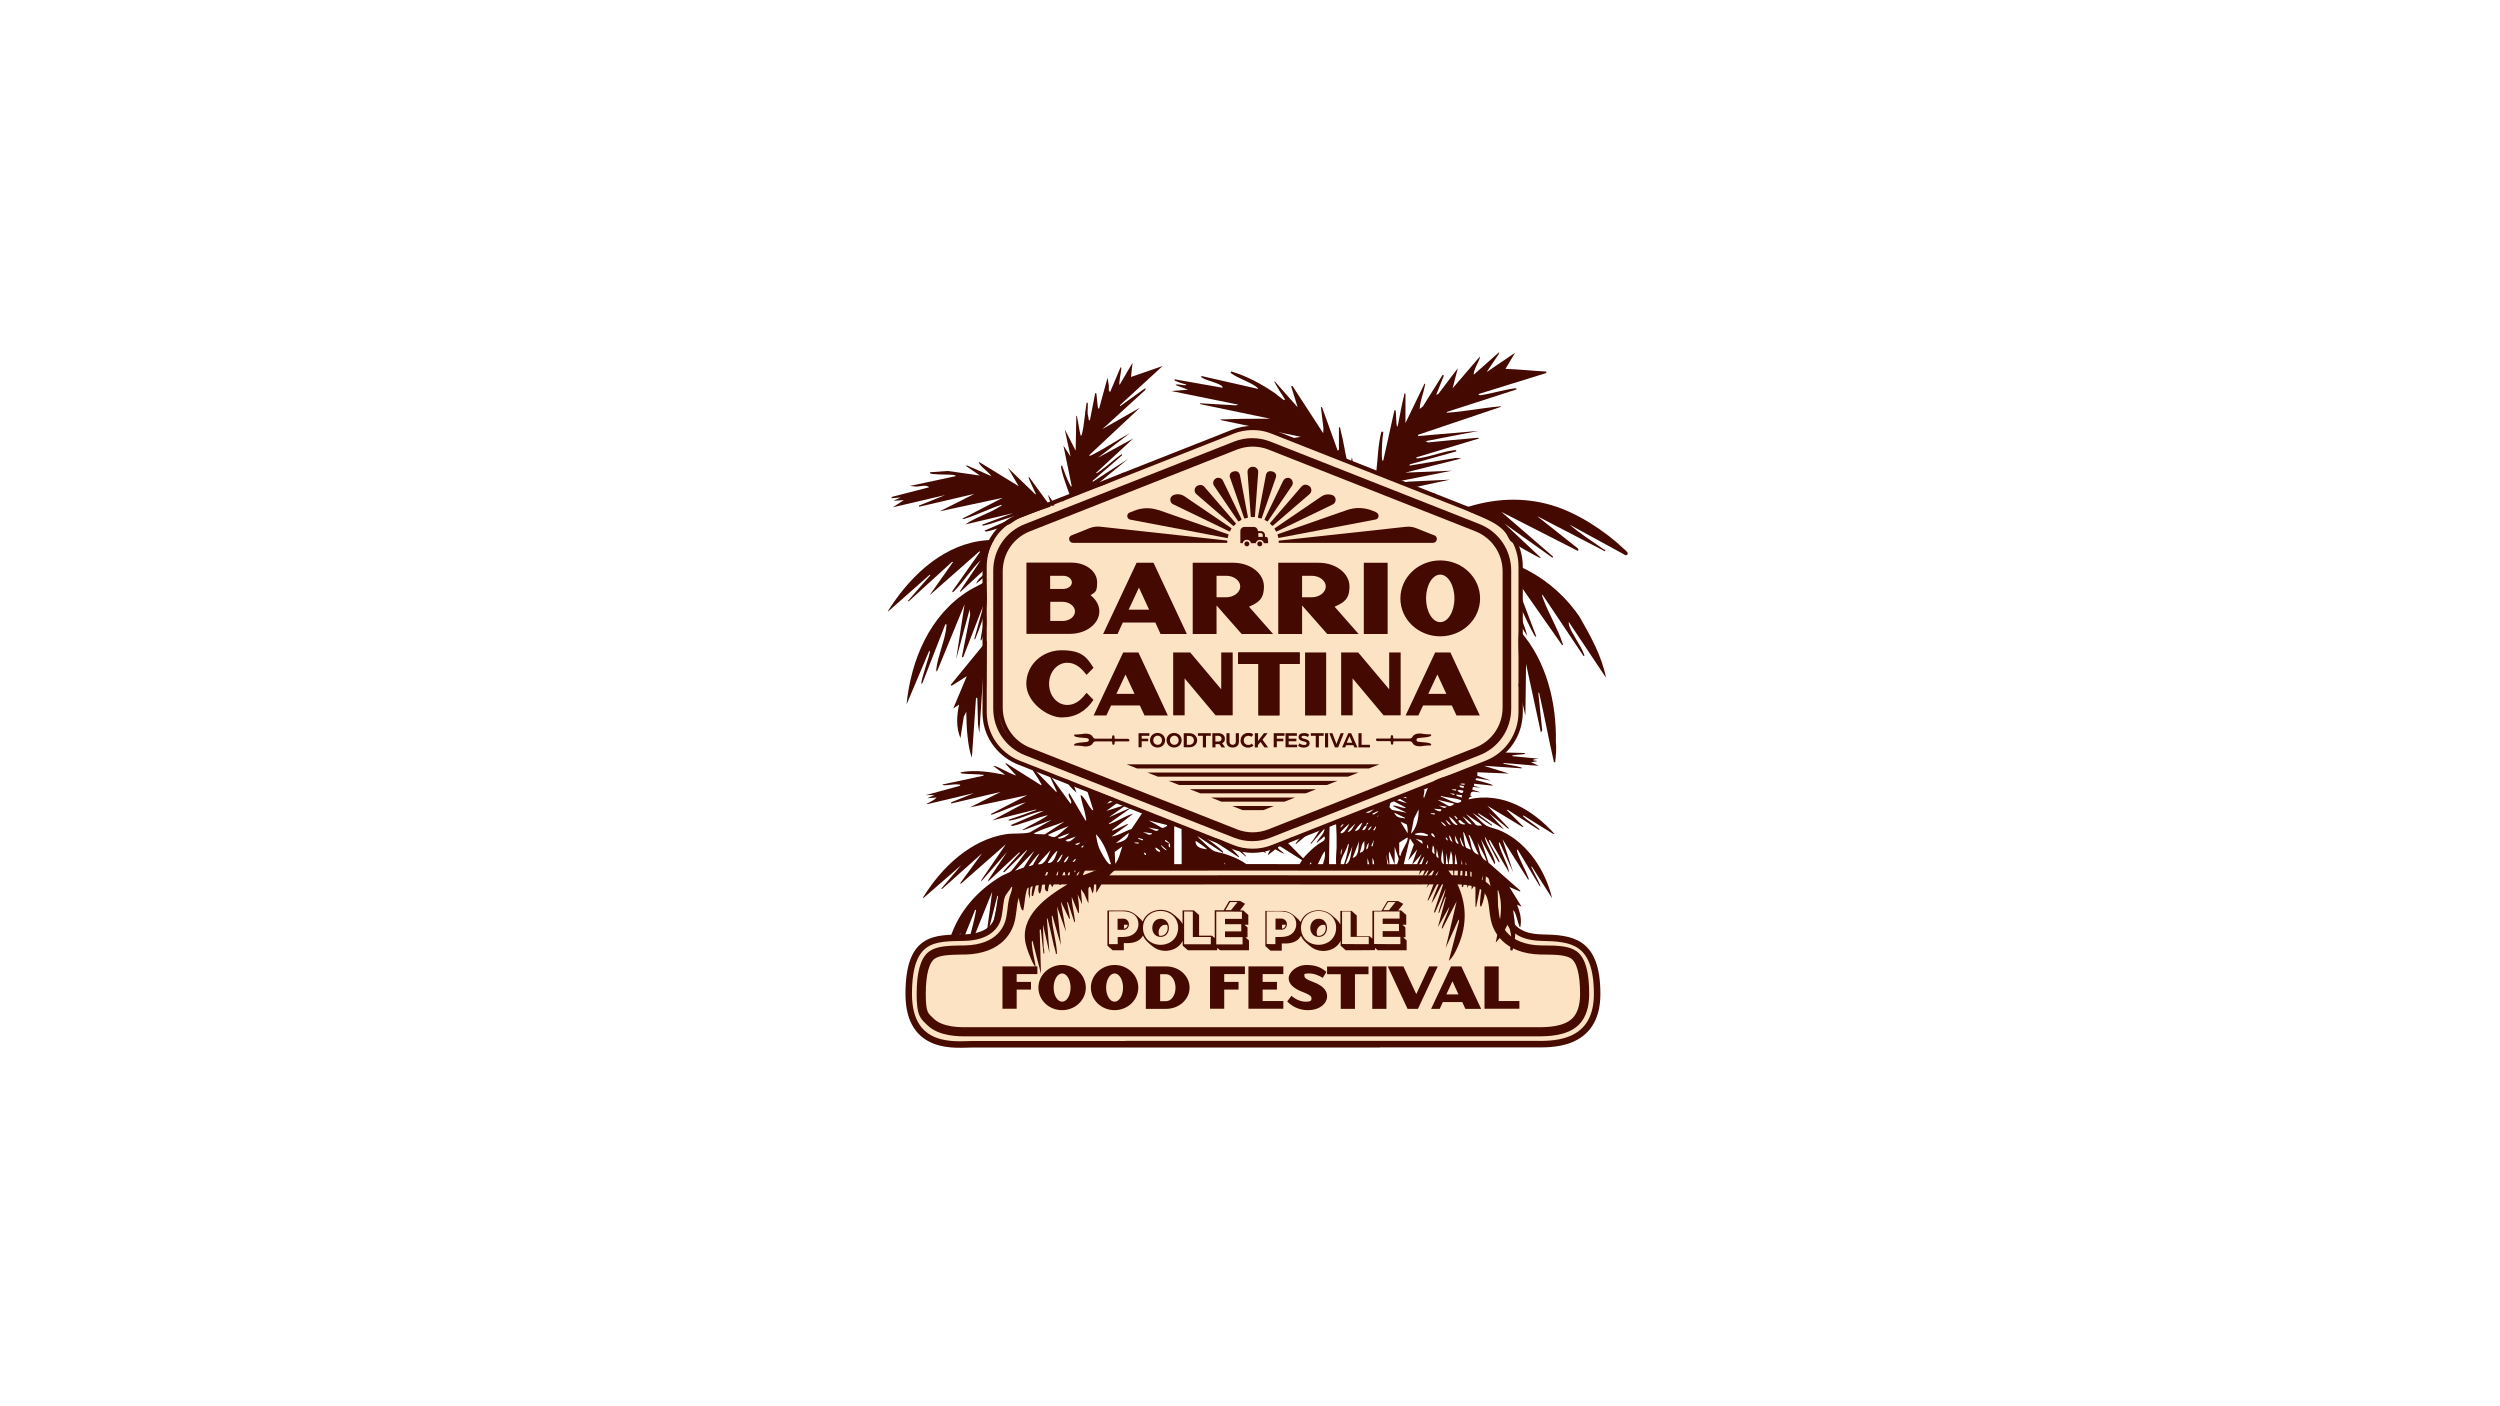<?xml version="1.0" encoding="UTF-8"?>
<svg id="Layer_1" xmlns="http://www.w3.org/2000/svg" version="1.1" viewBox="0 0 1920 1080">
  <!-- Generator: Adobe Illustrator 29.1.0, SVG Export Plug-In . SVG Version: 2.1.0 Build 142)  -->
  <defs>
    <style>
      .st0 {
        fill: #440900;
      }

      .st1 {
        isolation: isolate;
      }

      .st2 {
        fill: #fce3c3;
      }

      .st3 {
        fill: #480b00;
      }

      .st4 {
        stroke-width: 7px;
      }

      .st4, .st5, .st6 {
        fill: none;
        stroke: #480b00;
        stroke-miterlimit: 10;
      }

      .st5 {
        stroke-width: 5px;
      }

      .st6 {
        stroke-width: 3px;
      }
    </style>
  </defs>
  <g class="st1">
    <g id="Laag_3">
      <path class="st2" d="M864.3,801.7h313.5c10.9-.1,48.6,2.9,48.6-38.5s-20-42.8-42.7-43.3c-18.9-.4-24.7-9.5-26.2-16.6-.2-1-.7-4.2-.8-5.2-1.7-14.4-4.2-32.3-40.1-32.2-49.2.2-154.7,0-154.7,0h0s-105.2.2-154.4,0c-36-.1-38.5,17.8-40.1,32.2-.1,1-.6,4.2-.8,5.2-1.4,7.1-7.3,16.1-26.2,16.6-22.6.5-42.7-1-42.7,43.3s37.8,38.5,48.6,38.6h313.5"/>
      <path class="st2" d="M1141.9,395l-164.2-64.4c-5.1-2-10.4-3-15.9-3s-10.8,1-15.9,3l-164.2,64.4c-13.5,5.3-23.2,16.7-26.3,30.3,0,0,0,0,0,.1-.2.9-.4,1.8-.5,2.8,0,.1,0,.2,0,.3-.3,2.1-.5,4.3-.5,6.4v111.2c0,1,0,2,.1,3,.5,8.9,3.8,17.1,9.2,23.7,4.6,5.8,10.8,10.4,18,13.2l164.2,64.4c5.1,2,10.4,3,15.9,3s10.8-1,15.9-3l164.2-64.4c16.6-6.5,27.4-22.2,27.4-40v-111.2c0-17.8-10.7-33.4-27.4-40h0Z"/>
      <g>
        <path class="st0" d="M769.9,742.2h26.8v5.9h-15.9v6h11v5.9h-11v14.7h-10.9v-32.6h0Z"/>
        <path class="st0" d="M815.7,775.8c-10.1,0-18.2-7.7-18.2-17.3s8.2-17.4,18.2-17.4,18.2,7.8,18.2,17.4-8.2,17.3-18.2,17.3ZM815.7,747.6c-3.6,0-6.5,4.9-6.5,10.9s2.9,10.8,6.5,10.8,6.5-4.8,6.5-10.8-2.9-10.9-6.5-10.9Z"/>
        <path class="st0" d="M856,775.8c-10.1,0-18.2-7.7-18.2-17.3s8.2-17.4,18.2-17.4,18.2,7.8,18.2,17.4-8.2,17.3-18.2,17.3ZM856,747.6c-3.6,0-6.5,4.9-6.5,10.9s2.9,10.8,6.5,10.8,6.5-4.8,6.5-10.8-2.9-10.9-6.5-10.9Z"/>
        <path class="st0" d="M895.7,774.8h-15.7v-32.6h15.7c9.8,0,17.9,7.3,17.9,16.3s-8.1,16.3-17.9,16.3h0ZM895.6,748.2h-4.6v20.7h4.6c4,0,7.2-4.6,7.2-10.3s-3.2-10.4-7.2-10.4h0Z"/>
        <path class="st0" d="M929.3,742.2h26.8v5.9h-15.9v6h11v5.9h-11v14.7h-10.9v-32.6h0Z"/>
        <path class="st0" d="M958.8,774.8v-32.6h26.8v5.9h-15.9v6h11v5.9h-11v8.8h15.9v5.9h-26.8Z"/>
        <path class="st0" d="M1004.3,775.8c-7,0-12.4-3.2-15.7-6.7l3.2-4.3c2.9,2.4,6.6,4.5,11.1,4.5s4.3-1.3,4.3-2.8-1.8-2.8-7.1-4.8c-6.7-2.6-10.4-6.1-10.4-10.4s5.6-10.2,13.8-10.2,12.1,2.8,15.2,5.3l-2.8,4.6c-3.1-1.9-6.5-3.4-10.8-3.4s-3.3.9-3.3,2.1,1.5,2.6,6.1,4.2c9.4,3.4,11.5,7.8,11.3,11.8-.3,4.9-5.4,10.1-14.9,10.1h0Z"/>
        <path class="st0" d="M1040.6,748.2v26.6h-10.9v-26.6h-10.5v-5.9h31.8v5.9h-10.5Z"/>
        <path class="st0" d="M1053.9,774.8v-32.6h10.9v32.6h-10.9Z"/>
        <path class="st0" d="M1089,774.8h-8l-15.2-32.6h12l9.9,21.3,9.9-21.3h6.6l-15.2,32.6h0Z"/>
        <path class="st0" d="M1125.4,774.8l-2.4-5.2h-14.9l-2.4,5.2h-6.6l15.3-32.6h7.9l15.2,32.6h-12,0ZM1115.5,753.6l-4.7,10.1h9.3l-4.6-10.1h0Z"/>
        <path class="st0" d="M1140.1,774.8v-32.6h10.9v26.6h15.9v5.9h-26.8Z"/>
      </g>
      <path class="st4" d="M807.4,675.7c-27.5,0-28.8,10.5-30.3,23.8-.1,1.2-.7,4.7-.9,5.9-1.4,7.1-7.7,23.6-35.3,24.2h-2.7c-9.5.2-17.7.4-22.6,4-5.4,4-8.1,14.1-8.1,29.8s2.3,16.7,6.9,21.2c8.1,8,22.2,7.9,29.8,7.8.9,0,1.7,0,2.4,0h117.8s71.4,0,71.4,0h124.2s0,0,0,0h117.8c.8,0,1.6,0,2.6,0,7.6,0,21.7,0,29.7-7.9,4.6-4.6,6.9-11.7,6.9-21.2,0-15.8-2.7-25.8-8.1-29.8-4.9-3.6-13.1-3.8-22.6-3.9h-2.7c-27.6-.6-33.9-17.1-35.3-24.2-.3-1.3-.8-4.7-.9-5.9-1.5-13.3-2.8-23.8-30.3-23.8h-.4c-48.7.2-153.7,0-154.7,0s-105.7.2-154.4,0h-.4,0Z"/>
      <path class="st5" d="M864.5,801.9h313.5c10.9-.1,48.6,2.9,48.6-38.5s-20-42.8-42.7-43.3c-18.9-.4-24.7-9.5-26.2-16.6-.2-1-.7-4.2-.8-5.2-1.7-14.4-4.2-32.3-40.1-32.2-49.2.2-154.7,0-154.7,0h0s-105.2.2-154.4,0c-36-.1-38.5,17.8-40.1,32.2-.1,1-.6,4.2-.8,5.2-1.4,7.1-7.3,16.1-26.2,16.6-22.6.5-42.7-1-42.7,43.3s37.8,38.5,48.6,38.6h313.5"/>
      <line class="st6" x1="900.3" y1="631.2" x2="900.3" y2="666.3"/>
      <line class="st6" x1="909" y1="635.6" x2="909" y2="666.7"/>
      <line class="st6" x1="1019.2" y1="633.8" x2="1019.2" y2="665.7"/>
      <line class="st6" x1="1028" y1="629.7" x2="1028" y2="666"/>
      <g>
        <path class="st0" d="M1113.9,501.1l22.6,48.4h-17.9l-3.6-7.7h-22.1l-3.6,7.7h-9.8l22.7-48.4h11.7,0ZM1110.8,532.9l-6.9-14.9-7,14.9h13.9Z"/>
        <path class="st0" d="M1136.7,459.6c0,16.1-13.7,29.1-30.6,29.1s-30.6-13-30.6-29.1,13.7-29.2,30.6-29.2,30.6,13.1,30.6,29.2ZM1117,459.6c0-10.1-4.9-18.3-10.9-18.3s-10.9,8.2-10.9,18.3,4.9,18.2,10.9,18.2,10.9-8.1,10.9-18.2Z"/>
        <path class="st0" d="M1101.6,411.1c3.1,1.2,2.2,5.8-1.1,5.8h-118c-.3,0-.5-.2-.5-.5,0-.2,0-.5,0-.7,0-.3.2-.5.4-.5l97.2-10.6c2.8-.3,5.6,0,8.2,1.1l13.8,5.5h0Z"/>
        <polygon class="st0" points="1075.7 501.1 1075.7 549.4 1062.6 549.4 1038.8 521 1038.8 549.4 1030 549.4 1030 501.1 1043.1 501.1 1066.9 529.4 1066.9 501.1 1075.7 501.1"/>
        <rect class="st0" x="1047.4" y="432.2" width="18.3" height="54.7"/>
        <path class="st0" d="M1056.9,393.5c2.7,1.1,2.3,5-.5,5.5l-74.2,14.1c-.3,0-.5-.1-.5-.4-.1-.6-.3-1.3-.5-1.9,0-.3,0-.5.3-.6l53-18.5c6.3-2.2,13.1-2,19.3.4l3.2,1.3h0Z"/>
        <path class="st0" d="M1025,466l18.4,20.9h-24.1l-19.3-21.9v21.9h-18.3v-54.7h31.1c13.1,0,23.6,8.1,23.6,18.2s-4.6,12.4-11.5,15.6h0ZM1018.2,450.4c0-4.5-4.9-8.2-10.7-8.2h-7.5v16.5h7.5c5.8,0,10.7-3.8,10.7-8.2h0Z"/>
        <polygon class="st0" points="1043.3 593.3 1035.2 596.5 889.3 596.5 881.2 593.3 1043.3 593.3"/>
        <polygon class="st0" points="1027.1 599.7 1019 602.9 905.6 602.9 897.5 599.7 1027.1 599.7"/>
        <path class="st0" d="M1023.3,380.2c3.2,1.3,3.3,5.7.3,7.2l-43.1,20.8c-.2.1-.5,0-.6-.2-.3-.6-.6-1.2-1-1.7-.1-.2,0-.5.1-.6l36-24.5c1.5-1,3.3-1.5,5-1.5s2.2.2,3.3.6h0Z"/>
        <rect class="st0" x="1002.3" y="501.1" width="16.2" height="48.4"/>
        <polygon class="st0" points="1010.8 606.1 1002.7 609.3 921.9 609.3 913.7 606.1 1010.8 606.1"/>
        <path class="st0" d="M1004.7,372.8c2.7,1.1,3.3,4.7,1.1,6.6l-28.2,24.3c-.2.2-.5.1-.7,0-.4-.5-.9-1-1.4-1.4-.2-.2-.2-.5,0-.7l24.1-28c1.1-1.3,2.9-1.7,4.4-1.1l.6.2h0Z"/>
        <polygon class="st0" points="998.2 501.1 998.2 509.9 982.6 509.9 982.6 549.4 966.5 549.4 966.5 509.9 950.9 509.9 950.9 501.1 998.2 501.1"/>
        <polygon class="st0" points="994.6 612.5 986.4 615.7 938.1 615.7 930 612.5 994.6 612.5"/>
        <path class="st0" d="M990.4,367.2c2.3.9,3.2,3.8,1.8,5.9l-18.5,27.2c-.1.2-.4.3-.6.1-.5-.4-1.1-.7-1.7-1-.2-.1-.3-.4-.2-.6l14.3-29.6c.7-1.4,2.1-2.2,3.5-2.2s1,0,1.4.3h0,0Z"/>
        <path class="st0" d="M977.9,362.3c1.7.7,2.6,2.6,2,4.3l-10.9,31.3c0,.2-.4.4-.6.3-.6-.2-1.3-.4-1.9-.5-.3,0-.4-.3-.4-.6l6-31.6c.2-1.6,1.1-4.8,5.8-3.2h0Z"/>
        <polygon class="st0" points="978.3 619 970.2 622.2 954.4 622.2 946.3 619 978.3 619"/>
        <path class="st0" d="M959.3,466l18.4,20.9h-24.1l-19.3-21.9v21.9h-18.3v-54.7h31.1c13.1,0,23.6,8.1,23.6,18.2s-4.6,12.4-11.5,15.6h0,0ZM952.5,450.4c0-4.5-4.9-8.2-10.7-8.2h-7.5v16.5h7.5c5.8,0,10.7-3.8,10.7-8.2h0Z"/>
        <path class="st0" d="M973.9,415.4v1.8h-3.2s0,0,0,0c-.3-1.5-1.6-2.6-3.1-2.6s-2.9,1.1-3.2,2.6h0s-3.6,0-3.6,0h0c-.2-1.5-1.6-2.7-3.2-2.7s-2.9,1.1-3.2,2.6h0s-1.8,0-1.8,0v-9.3c0-1.7,1.4-3.1,3.1-3.1h7.3c1.7,0,3.1,1.5,3.1,3.2h2.3c1.7,0,3.1,1.4,3.1,3.1v1.3h.6c1.7,0,1.7,1.4,1.7,3.1h0,0ZM969.8,412.3v-1.3c0-.9-.7-1.6-1.6-1.6h-1.8v2.9h3.4Z"/>
        <circle class="st0" cx="967.5" cy="417.7" r="1.9"/>
        <path class="st0" d="M962.4,358.5c2.3,0,4.1,1.9,3.9,4.2l-2.5,34c0,.3-.2.4-.5.4-.4,0-.7,0-1.1,0s-.7,0-1.1,0c-.3,0-.5-.2-.5-.4l-2.5-34c-.2-2.3,1.6-4.2,3.9-4.2h.3,0Z"/>
        <path class="st0" d="M958.4,397.1c0,.3-.1.5-.4.6-.6.1-1.3.3-1.9.5-.3,0-.5,0-.6-.3l-10.9-31.3c-.6-1.7.3-3.7,2-4.3,4.6-1.6,5.5,1.6,5.8,3.2l6,31.6h0Z"/>
        <path class="st0" d="M957.6,415.8c1.1,0,1.9.9,1.9,1.9s-.9,1.9-1.9,1.9-1.9-.9-1.9-1.9.9-1.9,1.9-1.9Z"/>
        <path class="st0" d="M953.4,398.8c.1.2,0,.5-.2.6-.6.3-1.2.6-1.7,1-.2.1-.5,0-.6-.1l-18.5-27.2c-.5-.7-.7-1.4-.7-2.2,0-1.5.9-3,2.5-3.7,1.9-.7,4.1,0,5,1.9l14.3,29.6h0,0Z"/>
        <path class="st0" d="M949.1,401.7c.2.2.1.5,0,.7-.5.4-1,.9-1.4,1.4-.2.2-.5.2-.7,0l-28.2-24.3c-2.2-1.9-1.6-5.5,1.1-6.6l.6-.2c1.5-.6,3.3-.2,4.4,1.1l24.1,28h0Z"/>
        <polygon class="st0" points="946.7 501.1 946.7 549.4 933.6 549.4 909.8 521 909.8 549.4 901 549.4 901 501.1 914.1 501.1 937.9 529.4 937.9 501.1 946.7 501.1"/>
        <path class="st0" d="M945.6,405.6c.2.1.3.4.1.6-.4.5-.7,1.1-1,1.7-.1.2-.4.3-.6.2l-43.1-20.8c-1.5-.7-2.2-2.1-2.2-3.5s.8-3,2.5-3.6c2.7-1.1,5.9-.7,8.3.9l36,24.5h0Z"/>
        <path class="st0" d="M889.8,391.7l53.8,18.8c-.3.9-.6,1.8-.8,2.8l-74.7-14.2c-2.9-.5-3.2-4.5-.5-5.5l3.6-1.4c5.9-2.4,12.5-2.5,18.6-.4h0Z"/>
        <path class="st0" d="M942.2,415.2c.3,0,.4.2.4.5,0,.2,0,.5,0,.7,0,.3-.2.5-.5.5h-118c-3.3,0-4.2-4.6-1.1-5.8l13.8-5.5c2.6-1,5.4-1.4,8.2-1.1l97.2,10.6h0Z"/>
        <path class="st0" d="M885.9,432.2l25.6,54.7h-20.2l-4-8.8h-25l-4,8.8h-11.1l25.7-54.7h13.2,0ZM882.5,468.2l-7.8-16.9-7.9,16.9h15.7Z"/>
        <path class="st0" d="M874.3,501.1l22.6,48.4h-17.9l-3.6-7.7h-22.1l-3.6,7.7h-9.8l22.7-48.4h11.7,0ZM871.3,532.9l-6.9-14.9-7,14.9h13.9Z"/>
        <path class="st0" d="M837.6,457.2c4.1,3.2,6.7,7.5,6.7,12.3,0,9.5-10.1,17.3-22.5,17.3h-33.5v-54.7h34.8c10.8,0,19.5,6.7,19.5,15.1s-1.9,7.3-5,10h0ZM825.6,469.6c0-4-4.3-7.4-9.5-7.4h-9.5v14.7h9.5c5.3,0,9.5-3.3,9.5-7.4h0ZM823.2,447.3c0-2.8-3-5.1-6.6-5.1h-10.1v10.1h10.1c3.6,0,6.6-2.2,6.6-5Z"/>
        <path class="st0" d="M839.8,512.9l-5.3,5.4c-3-3.6-7.3-9.3-14.9-9.3s-13.9,7-13.9,16.2,6.3,16.2,13.9,16.2,11.8-5.6,14.9-9.3l5.3,5.4c-5.9,8.8-13.9,13.5-24.5,13.5s-27.1-11.5-27.1-25.9,12.2-25.7,27.1-25.7,19.2,4.8,24.5,13.5h0Z"/>
      </g>
      <path class="st0" d="M1142.1,394.9l-164.2-64.8c-5.1-2-10.4-3-15.9-3s-10.8,1-15.9,3l-164.2,64.8c-13.5,5.3-23.2,16.8-26.3,30.5,0,0,0,0,0,.1-.2.9-.4,1.9-.5,2.8,0,.1,0,.2,0,.3-.3,2.1-.5,4.3-.5,6.5v111.9c0,1,0,2.1.1,3.1.5,8.9,3.8,17.2,9.2,23.8,4.6,5.8,10.8,10.4,18,13.3l164.2,64.8c5.1,2,10.4,3,15.9,3s10.8-1,15.9-3l164.2-64.8c16.6-6.6,27.4-22.3,27.4-40.2v-111.9c0-17.9-10.7-33.7-27.4-40.2h0ZM976.1,332.9l165.6,65.3c.7.3,1.3.6,2,.9,13.8,6.7,22.5,20.5,22.5,36v111.9c0,16.5-9.9,31.2-25.3,37.2l-164.2,64.8c-4.7,1.9-9.6,2.8-14.7,2.8s-10-.9-14.7-2.8l-164.2-64.8c-15.4-6.1-25.3-20.7-25.3-37.2v-111.9c0-16.5,9.9-31.2,25.3-37.2l164.2-64.8c4.7-1.9,9.6-2.8,14.7-2.8s8.5.7,12.5,2c.5.2,1.1.4,1.6.6h0Z"/>
      <path class="st0" d="M947.6,339.2l-160.5,63.3c-14.8,5.8-24.3,19.9-24.3,35.8v105.9c0,15.9,9.5,29.9,24.3,35.8l160.5,63.3c4.6,1.8,9.3,2.7,14.1,2.7s9.6-.9,14.1-2.7l160.5-63.3c14.8-5.8,24.3-19.9,24.3-35.8v-105.9c0-15.9-9.5-29.9-24.3-35.8l-160.5-63.3c-9.1-3.6-19.1-3.6-28.2,0h0ZM767.4,549c1,6.1,3.5,11.8,7.2,16.6-3.8-4.7-6.3-10.4-7.2-16.6ZM974.2,345.3l158.8,62.7c12.7,5,21,17.1,21,30.8v104.6c0,13.7-8.2,25.8-21,30.8l-158.8,62.7c-7.8,3.1-16.5,3.1-24.3,0l-158.8-62.7c-12.7-5-21-17.1-21-30.8v-104.6c0-13.7,8.2-25.8,21-30.8l158.8-62.7c3.9-1.5,8-2.3,12.2-2.3s8.3.8,12.2,2.3h0Z"/>
      <g>
        <path class="st0" d="M835.6,693.2l-2.9-6.8-2.6-3.6,1,11.9-3.5-7.9c.6,4.2,1.2,8.4,1,12.7,0,.6.4,1.8-.5,1.7l-5-12.4c0,5.9,1.8,11.9,2.4,17.7,0,.5.4,1.8-.4,1.7l-5-15.4c-.9-.1-.4,1-.3,1.6.4,3.2,1.3,6.5,1.7,9.7,0,.5.6,1.7-.3,1.6l-6.5-13.4,4,23.3-6.9-19.4,3,29.8-6.5-22.6c-.7-.8-.5.6-.5,1,.5,9.3,3.6,18.7,4,28.1-1.5.2-.8-.3-1-1.2-2.3-7.5-3.6-15.6-5.6-23.2-.2-.7-.5-2.7-1.2-3l2,26.8-5-21.9c.2,5.7.3,11.5.5,17.2,0,1.2.5,2.3.5,3.4,0,.5.3,1.9-.5,1.8-.9-5.8-1.3-11.8-2-17.6,0-.7-.4-1.5-1-.7l1,33.8-6.5-25.3c-.9,0-.5,2.1-.5,2.7.4,5.9,2.2,11.8,3,17.6-1.2-1.2-2.4-3.6-3.1-5.1-1.5-3.3-3.5-8.5-4.4-12-5.7-21.8,15.4-36.8,31.6-46.5l-1.8-9.5c-1.1-.2-.8.1-1.1.6-1.6,2.5-2,6.4-1.9,9.3-1.7.1-2.2-2.6-2.4-3.9-.3-2.3-.1-4.3.4-6.6-.8.2-1.2,2-1.5,2.7-.6,1.6-2.2,9.2-3.2,9.2-1.6-1.5-.5-4-.3-5.8,0-.6.5-1.8-.4-1.7-.9,3.3-1.9,6.2-2.5,9.7-.1.7.5,1.4-.7,1.2-.7,0-1.1-.6-1.4-1.1-1-2.2,1-11,2.1-13.6l-1-.2c-1.1,2.4-2.4,4.4-3.1,7.1-.7,2.7-.7,5.2-1.3,7.6s-1.6,2.4-2,0c-.4-3,.8-5.9.4-8.9,0-.7-.3-1.4-1-.7l-3.5,13.4c-1.5.4-1-1.2-1-2.3,0-2.4.9-4.8,1-7.2-.6.2-1.6,2-1.8,2.5-.9,2.9-.4,6-.7,9l-1-3.7.2-6.7c-3.1,6-2.8,12.9-4.2,19.4-1.2.9-2.2-3.3-2.3-3.9-.8-2.6-1.1-5.6-1.6-8.3v-5c-1.7,2-2,5-2.4,7.5-1,6.3-1.1,12.7-1.6,19.1-.8-.4-1.1-2.6-1.3-3.5-1.5-7.4-.8-15,.5-22.4,0-.5.6-1.6-.3-1.5-1.8,3.1-4.4,5.5-5.9,9.1-1.9,4.6-4.1,15.5-6.3,19-.2.3-1.7,2.2-2.2,3.1.5-7,3.1-14.3,3.9-21.2,0-.7.5-3-.4-3.2l-6.8,26.7-1.4,2.1,4.2-31.8-13.7,34-3.7,1.5c1.7-6.6,3.6-13.3,4.8-20.1.1-.7.7-1.7-.5-1.5l-8.7,21.6-3,.2.4-4.4c-1,4.4-4.1,5.4-7.9,4.4,6.6-20.6,21-36.8,39.4-47.8,1.9-1.1,5.7-2.4,7.1-3.5,2.2-1.8,8.6-10.9,10.8-13.8.6-.9,1.7-1.9,1.8-2.9l-17.6,17.4-.7-.7,12.9-14.4-.7-.2-23.9,22.4.4-1.5,14.2-21.3-19.6,22.4-.2-.7,18.9-27.6-34.5,30.3-.7-.2,16.9-23.1-30.6,27.3-.7-.2,15.4-18.1-29.1,25.3c-.8-.5.2-1.1.4-1.5,13.8-22.2,36-43.3,62.8-47.5,6.3-1,12.3,0,18.5-1.4l16.9-9.7-21.7,7.9c-1.3,0-1,0-.1-.6,6.1-3.8,13-6.5,18.8-10.8-3.8.2-26.2,9-27.8,8.2-.2,0-.6-.6-.5-.7l25.3-10.9c-8.4,1-16.6,5.8-24.8,7.2-.6.1-2.5.8-2.5-.3,6.8-2.2,13.6-4.7,20.4-7.2.4-.1,1.5-.2.7-.7l-33.5,8.4,25.8-13.9c-8.7,2.1-16.8,6.4-25.3,9.2-.5.2-1.6.7-1.5-.3l27.8-14.4-44,9.4,23.6-11.9-38,8.9v-.9c.1,0,17.6-7.1,17.6-7.1l-35.5,8.4c-1.3.1-1.2,0-.1-.6,2.3-1.3,5.1-2.4,6.8-4.4l-7,.5,5.5-2.5-6.9.2,26.3-7.2c.7-.7,0-.9-.7-1-3.2-.4-6.3.3-9.4.5-.7,0-3.1.4-3.3-.5l31.3-6.7.5-.7c-5.3-.7-10.9-.4-16.2-1-.7,0-1.5-.1-1.7-1,11.5-2.1,23-.2,34.3,2l-8.9-6.7c0-.4.5-.3.7-.2,5.3,1.7,11.1,5.8,16.7,7.4l-8.4-9.2.7-.2,26.8,16.9c.7-.6-.4-1.7-.7-2.3-1.8-3.5-4.5-7-6.5-10.4l.7-.7,17.9,18.4.7-.2c-1.4-3.3-3.2-6.5-4.6-9.8-.2-.5-.8-1.5-.1-1.8l15.2,20.9c.9.1.5-1.7.4-2.1-.4-1.4-1.5-2.6-1.8-4.1,0-.5-.4-1.8.5-1.7l12.4,20.9c.9.1.4-1.1.4-1.6-.9-5.8-3.2-12-4.3-17.8,1-.2,1.2.5,1.7,1,2.5,2.6,4.3,6.7,6.5,9.4.5.6.8,1.2,1.7,1l-5.5-17.4,20.9,8-5,4.5,8.1-2.9,1.3,1.2-9.9,7.2,15.9-5-13.9,9.9,17.9-7.9-17.9,12.7c.3.6,1.4,0,1.8-.1,5.7-2.2,11.1-6,17-7.5l-15.9,12.2c-1,1-.3.9.6.6,2.9-1,6-2.8,8.9-4,.6-.3,1.9-1.1,2.5-.5l-12.9,9.2c5.3-.5,10.2-4.1,15.4-5.7l8.7-13,19.5,8.2,4.6.6-1.5,34.8h-5.6c0,0-2.1-3-2.1-3l.3,3.5h-4.1c0,0-1.8-2.5-1.8-2.5l.4,2.2c-.4,0-6.7-.2-8.1-.3-5.3-.2-11.6-.4-16.7-.8-1.4,0-3.5-.3-4-.1-.2,0-2.9,2.3-3.3,2.7-2.8,2.5-5.5,5.9-8.4,8.5l-5,8.2v-7.7c0-.3,4.6-4.2,3.7-5.2l-5,3.5c-.7,3.1,0,7.1-1.5,9.9l-1.7-5c-.7-.6-1.5.9-1.5,1.2v11.2h0s0,0,0,0ZM896.2,633.6l-13.9-3.5,10.3,5.8c.9,0,4.5-1.4,3.7-2.4h0ZM817.2,631.1c-7.2,3-15.2,4.9-22.1,8.4-.5.3-.9-.3-.7,1l8,.3,14.9-9.7h0ZM820.7,634.5c-5.4,1.9-10.8,4.1-15.9,6.7,1.1,1.1,3.9,2,5.5,1.5,2.1-.6,8.2-6.7,10.4-8.2h0ZM889.8,637l-7.9-1.5,5.3,2.5c1,.1,2.3.2,2.7-1ZM884.8,640l-7-1,4.3,2c1,0,2.3.2,2.7-1h0ZM857,647.5c4.7-.9,9.5-2.5,9.9-7.9l-9.9,7.9ZM821.2,640c-2.4.7-5.2,1.7-7.4,2.8-.7.3-1.2-.1-1,1.2,3.1.3,6.5-1.6,8.4-4h0ZM853.5,664.4c-2.7-8.4-5.5-17.4-11.9-23.8.7,3.6,1.1,7.2,2.5,10.6,1.2,2.9,5.3,10.4,7.6,12.2.6.5.8,1.2,1.7,1h0ZM826.2,642.5l-7.9,2.7c2.6,3,5.9-1,7.9-2.7ZM877.9,644.5l-4-1c.6,1.5,2.6,1.2,3.7,2l.2-1h0ZM898.7,650.9c.7-3.2-1.6-4.5-4-6-.4,2,2.8,2.3,3,2.5s-1.1,2.8,1,3.5h0ZM829.7,647l-4,1.2c1.2,1.6,3.3,0,4-1.2ZM874.4,647h-3v.5l3,.5v-1h0ZM896.2,652.9l-4.5-4c-.5.6,3.2,4.6,4.5,4ZM832.6,649.5c-.9-.1-1.5,0-2,.7v.7h.7l1.2-1.5h0ZM856.5,663.4c2.9-3.6,3.9-9,5.5-13.4l-5.9,4.3.4,9.1h0ZM890.7,653c-.1-.2-3.1-2.3-3.4-2.1-.3,2.4,5,4.9,3.4,2.1ZM797.4,663.9c5.3.5,7.6-6.9,9.4-10.9-2.7,3.1-5.8,6-8.4,9.2-.5.6-1.2.8-1,1.7h0ZM779.5,668.8l6.7-2.5,8.2-12.9-14.9,15.4h0ZM812.3,653.4c-1.3.3-2.6,2.2-3.5,3.2-.5.6-4.4,5.8-4,6.2,4.8.3,6-5.9,7.4-9.4h0ZM878.4,654.9c1.3,3.6,2.9.9.7,0-.2,0-.5,0-.7,0ZM793.3,664.2l5.1-8.8c-3.4,2.6-5.6,6.5-8.4,9.7.6.5,3.1-.6,3.4-.9h0ZM816.2,656.4c-1-.2-1.1.6-1.6,1.1-.4.5-3.2,4.5-2.9,4.8,2.7-.5,3.2-4,4.5-6h0ZM818.6,661.7c.7-.7,2.2-3.2,2.1-4.3-1,.5-4.1,4.2-3.5,5,.4-.2,1-.4,1.3-.7h0ZM823.7,661.9c1.6.3,2.4-1.1,2.5-2.5-1,.5-1.9,1.5-2.5,2.5ZM849.5,665.4c-3.4-1.3-6.5-.1-9.7.4-2.4.4-4.2-.7-6.1,1.9-.4.5-2.3,4.4-2.1,4.6l17.9-6.9h0ZM825.7,669.8l.5-2.5c-1.1.3-1.1,1.6-1,2.5h.5ZM827.2,673.3l2-4c-.8.4-1.7,1.3-2.1,2.1-.2.4-.9,1.9.1,1.9h0ZM821.7,669.8c-2.2,0-1.9,3.9-.7,5l.7-5Z"/>
        <path class="st0" d="M1071.1,663.9l-4-9.9c-1.2,2.9,0,5.7,0,8.7,0,.6.3,1.9-.5,1.7l-3-11.4.5,12.9c-1.4.2-.8-.3-1.1-1.1-1.1-3-1-7.1-3.3-9.3l1,10.4h-1.5l-2-7.9.5,7.9c-1.3,1.5-3-7-3.7-7l.2,7h-1.9c0,0-2.1-6.9-2.1-6.9v7.2s-2.4.2-2.4.2l-1-2.9v3c-1.2,0-2.7.6-2.5-1h-.5c0,.3,0,.8-.3,1-1.5,1.1-10.5.5-13.1,1.5,2.6-5.3,4.4-12.4,5.3-18.3,0-.5.5-1.7-.4-1.6-1.6,6.3-6.7,11.7-6,18.4l-2.5.3c-1.7-6.6,0-13.3.4-19.9l-1.2-16.2,37.3-14.4,5.7,5.7,11.4,2.2-10.4-5c-.1-.9,1.1-.4,1.6-.4,2,.3,4.2,1.3,6.3,1.6.5,0,1.6.7,1.5-.3l-11.4-6c4.1-.8,8.3,2.2,12.4,2.5l-7.9-4.5c2.9-1.1,5.1.5,7.9,1-.4-1.7-3.3-.7-3-2.5,5-.2,11.1-3.9,15.7-4.5,1.6-.2.4,3.9.3,4.8,0,.6-.5,1.8.4,1.7,1-2.4,2-6.3,3.3-8.4.4-.6,4.2-4.3,4.8-4.7,5.6-3.1,16.9-5.4,23.5-7.8,9.8-3.6,20.1-8.2,28.9-13.8l17,.4c-.2.9-1,.9-1.7,1-2,.3-4.3.2-6.3.6-.6.1-2,0-1.9.8l20.4,2-4,.5c-.5,2,2.2.2,2.5,1.5l-4.5.7,6,2.7c-8.7-.4-17.4-1.5-26.1-2-.4,0-1.8-.1-1,.5,4.1.9,8.4,1.3,12.4,2.5.7.2,1.5,0,1.7,1l-29.3-2,19.4,6-24.3-1v2.7c0,0,10.4,3.7,10.4,3.7l-11.1-1.9-.8,1.4c3.4.9,7,1.7,10.3,2.8.9.3,2.7.7,3.1,1.6l-14.4-1.5v1.8s5.5,1.2,5.5,1.2l-6.4-.5-.5,2,6,2c-3.7.4-7.4-2.6-7.4,3l1.5.5c-1.8-.2-2.4.4-3,2,26-6,49.3,7.9,66.1,26.6-1,.3-2.5-1-3.4-1.5-6.8-4.1-13.5-8.4-20.2-12.6-1.4-.1-.4.6,0,1,3.6,3.4,8.7,6.1,12.2,9.7l-.7.2-23.9-15.4-.7.2,12.9,12.9-.7.2-27.1-16.4,16.4,17.1-.2.7-15.2-12.4,11.9,12.9-19.6-12.4-.7.2c3,3,7.1,5.3,10.3,8.1.3.3,1.4.3.4,1.1l-14.7-9.9c3.1,2.8,8,8.9,11.7,10.4,3.4,1.5,7.4,2.1,11,3.9,19.9,9.4,33.4,30.3,38.4,51.3l-15.4-24.1c-1.1-.5-.3.7-.1,1.1,2,4.4,4.5,8.5,6.3,13,.3.8.5,1.6-.5.5l-16.7-27.8c-1,0-.4,1.5-.3,2,1.9,6.2,5.9,12.6,8.1,18.7.2.7,1,2,.4,2.6l-19.9-31.3,8.2,25.3-10.4-22.8c-.9-.1-.5,1.1-.4,1.6,1.6,6.9,6.5,14.5,7.8,21.7l-14.9-25.3c-.9-.1-.4,1-.3,1.5,1.8,5,5.8,10,7.7,15.1.1,1.4-.6.4-.9,0-3.3-5.3-6-11.6-9.2-17.1-.3-.5-.5-1.4-1.2-1.5,1.5,6.5,5.8,12.1,7.7,18.4.1.5.7,2.1-.3,2l-10.4-18.9,5.9,18,24.4,21.5-.2.7-8.2-3.5,9.4,15.2-3.5-1.7c2.2,5.8,3.8,11.1,2.5,17.4-.7.1-.6-.8-.9-1.4-1.1-2.9-1.8-6.3-2.9-9.1-.3-.6-1-2.3-1.7-2.5,1.6,10.2,2.8,20.9-.5,30.8h-1.5c-.6-.6.5-8.2.5-9.7,0-3.6-1.7-8-2-11.7l-4.9,9.7-5,5.7c2.5-12.2,6.3-26.6,2.3-38.9-.2-.5-.1-1.5-.8-1.4l.5,18.9-1-3-1,5.5-1-3-1.5.5-.3-3-1.2,2.5c0-2.1,0-4.1,0-6.2.1-4.8.5-10,0-14.9-.4-4.1-2.5-8.5-3-12.7-.9-.1-.5,1.1-.5,1.7-.3,8.8,0,17.9-3.5,26.1-1.3,1.4-1-3.2-1-3.7.3-6.5,2.1-13.4,2-20.1l-5,24.3c-.9.1-.5-1.1-.5-1.7-.3-7,.4-14.1-.5-21.1l-1.2,7.5-1.3,2v-15.7c0-.4-.9-1.8-.5-2.7h-.5v10.7c0,1-1.4,5.5-2.5,6.2.9-5.2-.4-10.4,0-15.7l-1-4.2c0,5.5-.5,11.6-1.6,17.1-.2.9,0,2.7-1.4,2.3.3-6.9.9-13.9,0-20.9l-1.5,13.7c-2.9.3-.9-5.8-1.6-7.9l-1.9-10.7-1,18.6c9.7,16.9,10.9,34.9,3,52.8-1.6,3.7-3.9,8.5-7,11.1l7.9-30.6-.4-1.2-9.9,21.9,8.4-35.8-10.9,20.9c-.9.1-.4-1-.3-1.5,1.7-5.2,4.4-10.1,5.7-15.4l-8.9,15.9,6-22.6c0-1.4,0-1.3-.6,0-1.5,3.8-3,7.6-4.4,11.5-.7.8-.5-.5-.4-.9,1.5-6,4.2-11.7,5.4-17.8l-8.4,18.9-.5-1.2,7.4-22.2c-1.3-.3-.9.3-1.2,1-2.8,4.9-4.9,10.4-8.2,14.9,1.7-6.1,4.6-11.9,6.8-17.8.3-.8.4-1.6-.6-.6-2.9,5-5.2,10.3-8.1,15.2-.1.2-.7,1.6-1.1.9l8.4-22.6-9.4,13.4,6.4-14.7c0-1.4,0-.9-.6-.1-1.8,2.4-4.1,4.7-6.1,6.8-.2-1.1.7-2.8,1.2-3.8.3-.7,1.5-3.4,1.9-3.7l4.6-.9c-1.6,0-3.8.7-4-1.5l-3.5,1,1.5-4.5c-1.2.6-2,3.7-3,4.2-.7.4-1.7.2-2.5.3l2.5-7.4c-1.6.5-4.1,8.4-6,6.9l4-8.9-7.4,8.4,4-11.9-6.9,8.4,4.4-12.3-3.1-4.6-5.2,21.9c-8.4.3-3.1-2.6-3.5-6.7l-3-8.8v12.9h0,0ZM1124.8,601.8h-3v.5l3,.5v-1h0ZM1124.3,603.7l-3.5-.5c-.1,1.7,2.1,1.5,3.2,2l.3-1.5h0ZM1118.3,606.2h-3v.5l3,.5v-1h0ZM1123.8,607.2c-1.5,0-3.3-1.3-4.5.2,1.5,1.3,4.8,3,4.5-.2ZM1117.3,609.7l-4-.5,3.3,1.4.7-.9h0ZM1122.8,610.7l-4.4-.5c-.2,1.9,3.3,1.4,4.2,2.5l.2-1.9h0ZM1106.4,611.2c.1.9,1,.8,1.6,1.1,1.9.9,8.5,3.9,10.2,4.2,1.6.3,3,0,4.1-1.1,0-1-.6-1-1.3-1.2-4.4-1.5-10.1-1.6-14.6-3h0ZM1116.8,617.2l-12.9-3,8.8,4.9c1.4.2,3.4-.7,4.1-1.9h0ZM1111.4,619.6l-6.5-1,4.3,2,2.2-1h0ZM1057.7,619.1c-1.1,0-9.7,3.7-9.4,4.2,3.3,3.2,6.7-2.4,9.4-4.2ZM1106.9,621.6l-5.5-.5c.5.8,3.5,2,4.3,2,.8,0,1.4-.6,1.2-1.5ZM1083.5,640.5c4.6-4.5,6.2-12.6,6-18.9l-3.6,7.1-2.3,11.8h0ZM1058.7,623.1c-1.3,0-2.4.6-3.5,1.2-.6.4-1.3,0-1,1.2,1,.2,1.4-.3,2.1-.7.6-.3,2.1-1.2,2.4-1.8ZM1079.1,628.1l-8.4-4c1.6,3.4,3.5,3.8,6.9,4.2.5,0,1.6.7,1.5-.3ZM1101.9,624.6h-3v.5l3,.5v-1h0ZM1062.2,625.1c-1.4.1-3.6.7-4.5,2,1.5.2,3.5-.7,4.5-2ZM1138.2,634l-1.3-1.4-11.1-7.5,7.7,8.4c1.4.9,3.1.5,4.7.5h0ZM1119.3,629.1c.5-.6-1.9-3-2.5-2.5.3.3,1.8,3.3,2.5,2.5ZM1118.5,632.4c-1.6-2-3.3-4-5.7-5.3.7,2.2,3.3,6.1,5.7,6.5.8.1.8,0,.7-.7,0-.4-.6-.2-.8-.4h0ZM1130.2,633c-.6-1-1.6-1.9-2.5-2.7-.5-.4-4.1-3.5-4.5-3.2,2.3,1.9,3.7,6.2,7,6h0ZM1125.3,632.6c-1.9-.1-3.7-4.2-5.4-2.2.9,1.8,1.7,2.5,3.7,2.7.5,0,1.9.3,1.7-.5h0ZM1114.3,633.5c-.4-.7-3.3-4-4-3.5,1.2,1.3,1.9,3.7,4,3.5ZM1081.1,640c0-2.3.1-4.7-.8-6.9l-4.7-2,5.5,8.9h0ZM1110.4,634.5c-.5-1.7-2.2-2.5-3.5-3.5-.5.6,2.9,4,3.5,3.5ZM1049.3,633.6c.8-.4,1.6-1.1,1.5-2-.8.4-1.6,1.1-1.5,2ZM1046.3,632.1c-.8-.8-6,5.5-5.5,6,3.3.1,4.1-3.7,5.5-6ZM1029.4,640c.8.1,1.5-.2,2.2-.6,1.7-1,3.9-5,4.8-6.9-2,1.8-4.3,3.6-6,5.7-.5.6-1.2.8-1,1.7h0ZM1040.8,632.6l-4.2,4-1.7,2.5c3.3-.5,4.2-4.2,6-6.4h0ZM1031.3,632.9l-2.2,2.2.5.5,2.2-2.2-.5-.5ZM1049.8,634.1c-1.2-.9-3.8,3.1-3.5,3.5,2.2.3,2.7-2,3.5-3.5ZM1050.8,637.5c.6.6,2.7-2.3,2.5-3-.1-.2-3,2.4-2.5,3ZM1056.6,634.6l-2,2.8.7.5,2-2.8-.7-.5ZM1129.7,652.4c-1.7-3.5-2.8-7.2-4.4-10.8-.3-.7-.8-2.4-1.6-2.6.5,2.2,1.1,10.9,2.3,12,.3.3,3.4,1.6,3.6,1.5h0ZM1096.5,641c-3.5-1.7-6.2-1.9-9.9-.5,0,.7,1.8.9,2.3.9,1.8.2,4.7.5,6.4.6,1,0,1.5.3,1.3-1h0ZM1101.9,643c.4-.4-1.2-3.2-2.2-3-1.9.4,1.7,3.5,2.2,3ZM1115.8,646.5c-1.3-1.5-1.2-3.9-3-5,.4,1.8.7,4.8,3,5ZM1120.3,648l-3-6.4c.3,2,0,6.7,3,6.4ZM1135.7,656.4c-2.5-4.4-4-9.3-6.4-13.7-.4-.7-.4-1.5-1.5-1.2,2.8,5.2.8,13.2,7.9,14.9h0ZM1111.9,645.5c0-.9-.6-2.1-1.5-2.5-.2,1.1.4,2.1,1.5,2.5ZM1124.3,649.9l-3-7c-.6,1,1.6,8.4,3,7ZM1074.6,647.2v9.4c0,0,.8.9,1,.7.4-3.7,5.3-9.9,5.5-13.2,0-.8,0-.9-.7-.7l-5.7,3.7h0ZM1091.9,645.6c-.5-.4-3.9-1.1-4.8-1.6l5.2,4c.6-.3,0-2.1-.4-2.4ZM1054.2,649.9l1-5-1.9,4.3c-.4.9.7.8.9.7h0ZM1038.8,658.9c5.4-1.3,4.2-8.5,5-12.9l-5,12.9ZM1044.3,654.9c4.8-.8,3.3-5.3,3.5-8.9-2.3,2.1-2.4,6.1-3.5,8.9ZM1141.7,661.4l-1.6-4.2-5.4-10.3c1.6,5.1,1.6,11.8,6.9,14.4h0ZM1049.3,652.4c2-.8,1.4-3.3,2-5-1.5.9-2,3.3-2,5ZM1097,651.4l-.5-2.5h-.5v2.5h1,0ZM1035.2,662.7c2.4-2.7,2.5-9.7,3.6-13.2l-5.4,13.7.2.7c.4-.5,1.2-.7,1.6-1.2h0ZM1101.9,655.9c-.8-2,.3-5.2-1.5-6.5-.2,2.2-1.6,5.8,1.5,6.5ZM1029.9,656.9l1-5.5-1.5,3.3.5,2.2h0ZM1104.9,658.9l-1.5-7.4c.6,2.4-2.1,6.6,1.5,7.4ZM1108.9,663.9l-.6-8.1-.9-3.8c.6,3.9-2.5,9.4,1.5,11.9h0ZM1116.3,673.8l-1-16.6-1-3.7-2,11.4-1.5-9.9-.5,10.7,5.9,8.2h0Z"/>
        <path class="st0" d="M1079.1,325.5l14.9-30.8c.9-.1.4,1,.3,1.5-1.1,6-3.7,11.8-4,17.9l2.5-2,15.2-24.3.9.7-5.9,14.7,1.6-.6,15-19.8-4,15.4,20.9-24.3c.3.9-.6,2.5-1,3.5-1.4,3.3-3.7,6.8-3.7,10.4l19.6-17.4-.4,1.6-9.3,13.8,21.9-14.9-7.4,12.4c10.2.3,20.4,1.5,30.6,2,1.1,0,.7.3.7,1.2l-52.2,16.2,1.2.9c8.9-1.2,18.5-4.4,27.4-5.4,1-.1.7,0,.7.9l-53.2,17.2-.5.7c13.4-.8,26.7-3.6,40.1-4.8.5,0,1.7-.6,1.6.3l-63.4,21.4-.2,1,46.7-4-40.7,7.9,1.7,1c12.4-1.2,24.9-2.5,37.3-3.5.5,0,1.9-.4,1.7.5l-47.7,14.4c-1.7,1.6,3.6.4,4.1.3,8.1-1.4,16.5-4.8,24.6-5.7,1-.1,2-.5,1.7.9l-35.6,9.9-.4,1,35.8-5.9,4.2.4-43.2,10.9,35.8-1.5-39.7,7.9c1.4,2.1,4.8.6,6.7.5,10.5-.4,21-1.1,31.5-1.5l-27.6,5.9-29-11.2c1.3-10.5,1.3-21.2,4-31.5h1.5c-.4,3.1-.9,7-1,10.2-.1,3.1-.3,8.1,0,11,0,.7.3,1.5,1,.7l8.5-38.3c.7-.7.9,0,1,.7.4,3.1.3,6.4.6,9.4,0,.5.2,2.3.9,2.3,1.6-8,3-16.2,5-24.1.2-.8-.5-1.4,1-1.2v22.9h0Z"/>
        <path class="st0" d="M1028.4,328c1.1.3,1,1.6,1.2,2.5,2.1,7.6,3.2,16.1,5,23.9.1.6.6.7-.5.5l-44.5-17.9,9.4-1.5-61.6-12.9c-.1-.9,1.1-.5,1.7-.5,12.1-.5,24.3-.6,36.5-.5l-53.7-11.2-.5-.7,25.6,1.5c.8,0,3.4.4,3.7-.5l-51.2-10.4,12.9-1-9.4-3.5c-.1-.8,1.2-.5,1.8-.5,1.5,0,2.9.5,4.4.5.6,0,1.9.3,1.8-.5-2.5-.7-5-1.3-7.3-2.4-.8-.4-2-.3-1.6-1.6l36.8,6.5c.2-.9-.6-1.5-1.3-1.9-3.9-2.4-10.3-3.4-14.2-5.7-.5-.3-1.4-.8-.6-1.4l43.5,9.9c-.3-.8-1.1-1.4-1.8-1.9-5.3-3.7-12.9-6-18.2-9.6-.8-.6-1.8-1.1-.6-1.9,12,3.6,22.9,9.5,33.2,16.5,1.6,1.1,5.8,4.8,7.1,5.4.6.3.9-.1.7-.7-2.5-3.9-5.1-7.9-7.3-12-.2-.4-1.1-1.2-.4-1.6l17.6,19.9-5-16.1,1-.3,23.6,36.3.2-3.7-2-16.7,1,.7,11.9,33c.2.1,1-.6,1-.7v-17.1h0s0,0,0,0Z"/>
        <path class="st0" d="M835.6,318.8c0,.7.4,2,.5,3,0,.7.3,1.6,1,.7l4-20.4c.6-.8.9,0,1,.7.4,3.1.5,6.4,1,9.4.1.7,0,1.5,1,1.7l6.5-23.8,1,6.2c.2,1.5-.7,3.9,1,4.7l8-18.9c.9-.1.5,1.2.5,1.7,0,1.1-2.2,11.7-1.2,11.7l9.9-16.9-1.2,10.9,24.3-8.4-32.8,30.1.2.7,19.4-13.9v1.4c.1,0-33,30.1-33,30.1l28.8-16.4-38.8,36.3c-.9,1.7,3-.5,3.3-.7,9.4-4.8,18.4-11,27.7-16l-24.6,18.9,27.3-14.9-28.8,26.6c1.1.3,2.7-1.2,3.6-1.8,5.7-4,10.6-9,16.5-12.8v1l-22.6,19.6.2.7,27.1-17.6-28.7,23.5c-2.7.9-5.5,1.7-8.2,2.7-1.4.5-6.5,3.3-7.3,2.6-.7-.5-5.1-13.5-5.6-15.3-.4-1.6-1.8-6.3-1.7-7.6,0-.3.6-.9.8-.7,1.8,4.9,3.6,10.4,6.2,14.9.4.6,0,1.3,1.2,1l-6.4-31.3,5.5,8.4-4.5-20.9,8.4,16.4.5-26.8c.7-.1.6.9.7,1.5,1,4.6,1.5,9.4,2.7,13.9l.7-.5c2.1-7.8,2.3-16.1,3.7-24.1.1-.8-.3-.9,1-.7.2,3-.3,6.2,0,9.2h0s0,0,0,0Z"/>
        <path class="st0" d="M782.5,373.7l-8.4-14.4,21.1,20.4c.7-.4-.1-1.2-.3-1.7-1.4-3.3-3.2-6.6-4.5-9.9-.2-.5-.8-1.5-.1-1.8l16.6,22.8c-4.9,1.7-10,3.3-14.9,5.2-2.8,1.1-5.1,2-7.9,3-3.6,1.3-6.4,4.2-9.7,5.7-2.6,1.1-14.1,4.9-16.6,5.2-.5,0-1.7,0-1.6-.7l27.3-11.9c-4.1-.4-27.5,9.2-29.3,7.9l.5-.7,23.4-8.7-36.8,8.7c8.2-5.7,18.6-8.5,26.8-13.9.6-.4,1.3.1,1-1.2-9.3,2.9-18.7,7.8-27.9,10.6-.5.1-2,.8-1.9-.1l30.8-15.9-48.4,10.4,26.6-13.4-42.5,9.9v-.9c.1,0,20.1-8.1,20.1-8.1l-40.2,9.4,8.4-5.5-7.9.5,5.5-2.5-7.4.5,1.1-1.1,28.2-7.3c-2.2-2.2-6.8-.5-9.7-.5l-5.2-.5,35.3-7.5c0-.8-1.7-.9-2.2-1-4.6-.4-9.8-.1-14.3-.6-.7,0-3.8-.1-3.3-1.4l13.7-1,24.6,3.5-10.4-7.2.2-.7,19.1,8.4c-2.2-3.2-6.5-5.9-8.7-8.9-.5-.7-.9-1-.7-2l30.8,18.9h0Z"/>
        <path class="st0" d="M1204.3,402c8.4,7.2,17.8,13.3,26.9,19.6.6.4,1.2.7,1.9.8l-.7.9-52-27,31.3,24.8c.6.5.9,2.1-.3,1.8l-58.4-29.8,39.7,34.3-.3,1-37-26.3,27.8,26.1c0,.4-.5.3-.7.2-1.6-.5-20.5-11.2-21.9-12.4-1.6-1.3-2.7-4.5-4-6.4-6.5-9.2-21.9-13.1-31.4-18.3-.6-.3-.8,0-.6-1.1,22-7.4,44.7-8.8,67.1-2.2,19.4,5.7,40.8,19.6,55.4,33.5,1.6,1.5,5,3.9,1.5,5l-44.5-24.3h0s0,0,0,0Z"/>
        <path class="st0" d="M748.2,490.9l7.9-28.3-16.4,42.2-1-.2,6.4-32.4-.4-4.2-10.4,38.3,6.5-42.2-20.9,50.9-.9.8c0-.7,0-1.4.1-2.1,1.2-10.4,7-22.6,7.8-33,0-1,.4-1.4-.9-1.2l-17.6,45.2-.7.5c-1-1.3,5.6-20,6.2-23.3,0-.5.7-2.1-.3-2l-17.4,41.2c3.5-34.5,17.8-68.9,48.2-87.7,4.2-2.6,8.9-4.4,12.9-7.2.2,7,1.5,14.9-.3,21.8-1.6,5.9-5.1,15.7-7.5,21.4-.3.6-.3,1.5-1.1,1.6h0Z"/>
        <path class="st0" d="M1233.6,520.8l-28.8-43.2c0,.9,0,1.7.2,2.5,1.8,6.2,8.9,15.3,11.5,22.3.2.5.7,1.6-.3,1.5l-31.6-47.2c-.6.8.2,2.2.5,3,4.1,11.4,11.2,22.8,14.9,34.3.2.5.7,1.6-.3,1.5l-32.4-46.3c-1.3-4.9,2-9.3-.4-14.3,17,7.6,32,19.6,43.2,34.6l.4.6s-.1-.2.7,1c.6.8.7.9,1.6,2.1,8.6,15,17.4,30.5,20.7,47.7h0Z"/>
        <path class="st0" d="M763.6,414.4c-4.5,6.7-6.3,14.3-6.7,22.3l-19.4,17.9-.2-.7,15.9-23.6c-7.5,7-12.9,16.1-20.1,23.4-.6.6-1.8,1.9-1.7.3l21.4-30.3-.7-.2-38.3,33.8,18.1-25.6-.7-.2-33.3,30.3-.7-.2,17.4-19.9-.7-.2-32,28.3c-.3-.4,4.5-7.2,5.1-8.1,17.9-25.4,44.2-47.3,76.9-47h0s0,0,0,0Z"/>
        <path class="st0" d="M1194.3,585.4c-1.3.1-.8,0-1-.7-4-17.4-7.2-35-11.2-52.4l-.7-.5,3,29.1-1,1.7-11.4-52.7-.5,39.7-5.3-23.2c2.5-13-1.1-27.3.3-40.2,0-.7,0-1.2.8-1.7,20.3,22.9,28.2,55,27.6,85.2.6,5.1,0,10.5-.5,15.6h0Z"/>
        <path class="st0" d="M757.6,527.7c-.7-.3-.8-2.5-.9-3.3-.4-2.5-.6-5.1-.6-7.6l-1,1.3-3,44.9-1-6.7-.5-19.9-1-.7-3.2,46.2c-1.8-4.6-2.6-10.2-3.2-15.2-.8-6.6-1-13.4-1.1-20.1l-1.9,3.8-2.6,16.5c-3.4-8.5-2.9-17-1-25.8l-4.5,3,10.4-24.8-11.7,7.4-.7-.7,27.8-34-.5,35.8h0Z"/>
        <path class="st0" d="M943.2,665.9l-3.2-3.5,1.5,3.5c-1,1-14.2.7-16.5.8-5.6.3-12.3-.2-16.8.1l-.6-29,.8-3.2c4.7,1.5,8.9,3.1,13.1,5.8,4.6,2.9,12.2,8.5,16.2,12.1.5.5,2.3,1.7,1.5,2.5l-19.6-12.9c.8,1.2,1.9,2.3,3,3.2,2.1,1.9,6.9,6.7,9,7.9,2.2,1.3,7,1.8,9.7,2.8,6.5,2.2,13.5,5.2,18.6,9.9h-16.6,0ZM927,652.4c-.7-1.2-2.2-2-3.3-2.9-.6-.5-5.3-3.9-5.6-3.6.2,5.3,4.7,5.7,8.9,6.4Z"/>
        <path class="st0" d="M996.1,666.8l3.9-6.2-17.6-11.1c-3.4,2.2,3.1,4,3.7,6.3l-6.7-3.5-5.7,4.5c1.3-5.4,4.9-6.2,9.1-8.5.8-.4,1.3-1.4,2.2-1.8,1.6-.8,2.8,0,3.6-.3,1-.5,2.4-3.9,5-3.3l-4.4,4.6,11.6,11.7c3.6-4.1,7.1-7.6,11.5-10.8,2.3-1.7,6.4-2.6,4.9-6.1l-6.2,5.2c1.4-3.8,6.4-7.1,6.2-11.2l-10.4,11.9-.2-.7c4.6-4.9,6.8-13,13.7-15.2l-.7,1.5h1.5s-.5,32.8-.5,32.8c-1.7.4-2.3-.7-3.5-1.5-.1,1.2-.7,1.7-2,1.5,1.3-4.2,3-8.4,2.5-12.9-2.4,1.9-5.3,11.1-7.2,12.5-1.2.8-2.9.4-4.3.5-.4-.4,2-3.9.5-4.5l-2,4.5h-8.4s0,0,0,0Z"/>
        <path class="st0" d="M951.4,658.4l-24.3-15.9c4.2.5,9.4,1.8,13.1,4,1.8,1.1,8.6,8.2,10.3,10.1.5.6,1.2.8,1,1.7h0Z"/>
        <path class="st0" d="M1168,457.6l11.9,31.3c-1,.2-1.2-.5-1.6-1.1-1.2-1.8-10.3-20.3-10.3-21.5v-8.7h0Z"/>
        <path class="st0" d="M863.4,362.8c-6.4,6.2-14,9.3-22.4,11.9,2.6-2,6-3.7,8.9-5.2,4.4-2.3,8.9-4.6,13.4-6.7h0Z"/>
        <path class="st0" d="M757.6,480.8c-.3,1.6-2.8,8.4-3.6,10.3-.3.6-.9,1.6-.9.1.7-4.9,1.7-10,3.1-14.8.2-.8.5-2.6,1.3-2.9-.2,2.2.3,5.1,0,7.2h0Z"/>
        <path class="st0" d="M826.7,608.7c-3.6-2.9-6.6-6.5-8.9-10.4,6,.6,7.1,5.5,8.9,10.4Z"/>
        <path class="st0" d="M1007,638.5l-11.9,9.9c-.4-.4.9-2,1.3-2.4,2.8-3.9,5.3-7.4,10.6-7.5h0Z"/>
        <path class="st0" d="M1173,488.5l-5.3-8.3v-6.1c1.1,1,1.7,3.3,2.2,4.8,1.2,3.1,2.3,6.3,3.1,9.6h0Z"/>
        <path class="st0" d="M956.8,657.9l-9.4-7.9c3.1,0,6.5,3.9,8.4,6.2.5.6,1.2.8,1,1.7h0Z"/>
        <path class="st0" d="M809.8,388.1l-1.7.4-.6-.4-2.7-8c1.1.7,5.3,7.5,5,7.9h0Z"/>
        <path class="st0" d="M749.7,448.2c1.1-3.4,4.9-6,7.4-8.4-.6,3.8-4.7,6.2-7.4,8.4Z"/>
        <polygon class="st0" points="1097.5 666.6 1091.6 675.5 1095.1 666.6 1097.5 666.6"/>
        <path class="st0" d="M1093.6,666.6l-4,5.5c.8-2.1,1-6.1,4-5.5Z"/>
        <path class="st0" d="M1039.3,356.8c-2.5-.2-1.4-3.9-1-5.5l1,5.5Z"/>
        <polygon class="st0" points="1102.9 378.7 1099.2 379.7 1096.5 378.9 1102.9 378.7"/>
        <path class="st0" d="M817.2,384.6l-1.5.5-.5-3c1.1-.4,2.3,2.1,2,2.5h0Z"/>
        <path class="st0" d="M1024.4,631.1c.3,1.5-1.7,1.3-2.5,2l2.5-2Z"/>
        <path class="st0" d="M1049.8,358.8l.5,2.5c-1.6-.5-1.7-.8-1.5-2.5h1Z"/>
        <path class="st0" d="M972.3,654.9c-.5.4-2.8-1.2-3-2,1.4-.2,2.4.9,3,2Z"/>
        <path class="st0" d="M1160.1,573.4c-.3,1.1-1.6,1-2.5,1,.3-1.1,1.6-1,2.5-1Z"/>
      </g>
      <path class="st0" d="M1068.6,614.1s-7.3,20.9-2.8,51.7l-10.4.3s-1.6-39.1,7.4-48.9l5.7-3.1h0Z"/>
      <g>
        <path class="st3" d="M952.5,699.2h2.3l3.9,3.5v7.5h-2.9l2.3,2.1v7.5h-1.6l2.7,2.5v7.5h-22.2l-2.2-1.8v1.8h-22.5l-4-3.5v-3.7l-1,1.6c-3.9,5.8-12.2,7.5-18.6,4.8-2.5-1.1-5.3-3.6-7.3-5.5-1.5-1.4-2.8-3.1-3.6-5l-1.3,1.9c-3.4,3.8-8.6,4.1-13.4,3.9v5.5h-8.6l-4-3.5v-27h13.6c5.6.3,8.7,3.6,12.5,7.2l1,1.3c2.9-8.2,12.9-11,20.5-7.6,2.5,1.1,7.4,5.4,9,7.6.4.6.7,1.2,1.1,1.8v-10.4h8.7c1.2,1.1,2.5,2.1,3.7,3.3,0,0,.3,0,.3,0v16.1h9.8l2.2,1.8v-21.3h6.9l4.2-7.2h8.3s3.9,2.2,3.9,2.2l-3.8,5h0ZM950.5,692.8h-5.8l-3.6,6.2h4.3l5-6.2h0ZM890.9,699.6c-8.9.2-14.9,7.9-12.6,16.7,3.4,12.6,23,12.4,26.1-.3,2.2-9.1-4.4-16.6-13.5-16.4h0ZM858.4,719.6c2.9,0,5.8.2,8.7-.6,5-1.4,7.9-5.7,7.1-10.9-.9-5.7-5.9-8-11.1-8.2-3.7-.2-7.6.1-11.4,0v25.2h6.7v-5.5h0ZM916.1,719.5v-19.4h-.1c0-.1-6.6-.1-6.6-.1v25.2h20.5v-5.6h-13.8ZM953.8,705.6v-5.4h-.1c0-.1-19.6-.1-19.6-.1v25.2h20.2v-5.6h-13.5v-4.4h12.5v-5.5h-12.5v-4.1h13,0Z"/>
        <path class="st3" d="M1061.2,699.2l4.3-7.2h8.3l3.9,2.2-3.9,5h2.3l3.9,3.5v7.5h-2.9l2.2,2v.2c.1,0,.1,7,.1,7l-.2.4h-1.6l2.7,2.4v7.6h-22.2l-2.1-1.8v1.7h-.1c0,.1-22.4.1-22.4.1l-3.9-3.5v-3.7l-1,1.7c-4.7,6.8-15.1,7.9-21.6,3-1.3-1-2.8-2.3-4-3.4-1.6-1.5-3.1-3.2-3.8-5.2-.8,1.1-1.5,2.2-2.6,3.1-3.5,2.8-7.9,2.9-12.2,2.8v5.5h-8.7l-3.9-3.5v-27h13.6c5.3.3,8.1,3.1,11.7,6.4l1.8,2.1c3.3-9.5,16-11.6,23.4-5.7,1.8,1.4,4.6,3.9,5.9,5.7.4.6.8,1.3,1.2,1.9v-10.4h8.7l3.9,3.5v15.9h9.8l2.2,1.8v-21.3h6.8,0ZM1071.8,692.8h-5.8c-1,1.7-2.1,3.5-3.1,5.2-.2.3-.4.7-.5,1h4.3l5-6.2h0ZM1012.3,699.6c-8.7.2-14.6,7.4-12.8,16,2.8,13.3,23.3,13.4,26.3.1,2-9-4.5-16.3-13.6-16.1h0ZM979.6,719.6c4.5,0,9.2.4,12.8-2.7,3.5-3,4.1-8.6,1.6-12.4-4.2-6.4-14.3-4.1-20.8-4.6l-.4.2v24.9h.1c0,.1,6.6.1,6.6.1v-5.5h0ZM1037.4,700h-6.7v25h.1c0,.1,20.4.1,20.4.1v-5.6h-13.9v-19.6h0ZM1075.1,700h-19.8v25h.1c0,.1,20.1.1,20.1.1v-5.6h-13.6v-4.4h12.5v-5.5h-12.5v-4.1h13v-5.6h0s0,0,0,0Z"/>
        <path class="st3" d="M891,705.6c8.6-.4,8.9,13.2,1.2,13.9-9.4.9-9.5-13.5-1.2-13.9ZM896.4,710.4c-4.8-1.2-7.9,4.1-6.1,8.2,4.8.9,7.6-4,6.1-8.2Z"/>
        <path class="st3" d="M863.5,705.6c3.7.5,4.8,5.7,1.8,7.8-.3.2-1.2.7-1.6.7h-5.4v-8.5c1.6.1,3.6-.2,5.1,0h0ZM866.1,710.2h-2.9v3c1.6,0,2.8-1.4,2.9-3Z"/>
        <path class="st3" d="M1012.4,705.6c8.6-.4,8.9,13.2,1.2,13.9-9.4.9-9.6-13.5-1.2-13.9ZM1016.3,710.2c-4.1.2-6.1,4.9-4.6,8.4,4.8,1,7.7-4.1,6-8.2-.5-.1-.9-.2-1.4-.2h0Z"/>
        <path class="st3" d="M979.6,714v-8.5h5.1c.2,0,1.1.3,1.4.5,2.9,1.4,3,5.9.2,7.5-.2.1-1.1.5-1.3.5h-5.5,0ZM987.4,710.2h-2.8v3c1.5,0,2.8-1.4,2.8-3Z"/>
      </g>
    </g>
    <g id="Isolatiemodus">
      <polygon class="st0" points="1059.4 587 1051.3 590.2 873.3 590.2 865.2 587 1059.4 587"/>
      <polygon class="st0" points="998.1 501.1 998.1 509.9 982.6 509.9 982.6 549.4 966.5 549.4 966.5 509.9 950.9 509.9 950.9 501.1 998.1 501.1"/>
      <g>
        <path class="st0" d="M866.4,567.4h-9.8c-.4,0-.7-.4-.7-.8v-1c0-.5-.4-.9-.9-.9s-.9.4-.9.9v1c0,.2,0,.4-.2.5-.1.1-.3.2-.5.2h-12.1c-.9,0-1.7-.6-2.2-1.6-1-1.9-4.1-2.7-7.9-2-2.2.4-5.8.4-5.8.4h-.2v.2c-.3.1-.4.4-.2.7.2.4.5,1.3,7.7,1.7,3.2.2,3.5.6,3.5,1.6h0c0,1.1-.3,1.5-3.5,1.7-7.2.5-7.5,1.4-7.7,1.7-.1.3,0,.6,0,.7v.2h.4s3.7,0,5.8.4c.9.2,1.8.3,2.6.3,2.6,0,4.6-.9,5.4-2.4.5-.9,1.3-1.5,2.2-1.5h4.5c2.2,0,4.6,0,7.6,0h0c.2,0,.4,0,.5.2s.2.3.2.5v1c0,.5.4.9.9.9s.9-.4.9-.9v-1c0-.4.3-.7.7-.7,6.2,0,9.8,0,9.8,0,.5,0,.9-.4.9-.9s-.4-.9-.9-.9h0s0,0,0,0Z"/>
        <path class="st0" d="M1057.7,569.2h9.8c.4,0,.7.4.7.8v1c0,.5.4.9.9.9s.9-.4.9-.9v-1c0-.2,0-.4.2-.5.1-.1.3-.2.5-.2h12.1c.9,0,1.7.6,2.2,1.6,1,1.9,4.1,2.7,7.9,2,2.2-.4,5.8-.4,5.8-.4h.2v-.2c.3-.1.4-.4.2-.7-.2-.4-.5-1.3-7.7-1.7-3.2-.2-3.5-.6-3.5-1.6h0c0-1.1.3-1.5,3.5-1.7,7.2-.5,7.5-1.4,7.7-1.7.1-.3,0-.6,0-.7v-.2h-.4s-3.7,0-5.8-.4c-.9-.2-1.8-.3-2.6-.3-2.6,0-4.6.9-5.4,2.4-.5.9-1.3,1.5-2.2,1.5h-4.5c-2.2,0-4.6,0-7.6,0h0c-.2,0-.4,0-.5-.2s-.2-.3-.2-.5v-1c0-.5-.4-.9-.9-.9s-.9.4-.9.9v1c0,.4-.3.7-.7.7-6.2,0-9.8,0-9.8,0-.5,0-.9.4-.9.9s.4.9.9.9h0s0,0,0,0Z"/>
      </g>
      <g>
        <path class="st0" d="M874.4,563.1h8.3v2h-5.9v2.2h5v2h-5v4.6h-2.4v-10.9h0Z"/>
        <path class="st0" d="M883.2,568.5c0-3.1,2.4-5.6,5.8-5.6s5.8,2.5,5.8,5.6-2.4,5.6-5.8,5.6-5.8-2.5-5.8-5.6ZM892.4,568.5c0-1.9-1.4-3.5-3.3-3.5s-3.4,1.5-3.4,3.5,1.4,3.5,3.4,3.5,3.3-1.5,3.3-3.5Z"/>
        <path class="st0" d="M895.9,568.5c0-3.1,2.4-5.6,5.8-5.6s5.8,2.5,5.8,5.6-2.4,5.6-5.8,5.6-5.8-2.5-5.8-5.6ZM905.2,568.5c0-1.9-1.4-3.5-3.3-3.5s-3.4,1.5-3.4,3.5,1.4,3.5,3.4,3.5,3.3-1.5,3.3-3.5Z"/>
        <path class="st0" d="M909.1,563.1h4.4c3.6,0,5.9,2.5,5.9,5.4s-2.3,5.4-5.9,5.4h-4.4v-10.9ZM913.4,572c2.1,0,3.5-1.4,3.5-3.4s-1.4-3.4-3.5-3.4h-1.9v6.8h1.9Z"/>
        <path class="st0" d="M923.7,565.1h-3.7v-2h9.9v2h-3.7v8.9h-2.4v-8.9h0Z"/>
        <path class="st0" d="M931,563.1h4.7c3.3,0,5,1.9,5,4.2s-.7,2.7-2.1,3.5l2.3,3.2h-2.7l-1.7-2.5c-.3,0-.6,0-.9,0h-2.1v2.5h-2.4v-10.9h0ZM935.8,569.5c1.4,0,2.4-1,2.4-2.2s-1-2.2-2.4-2.2h-2.4v4.4h2.4,0Z"/>
        <path class="st0" d="M941.9,569.6v-6.5h2.4v6.4c0,1.6.9,2.5,2.4,2.5s2.4-.9,2.4-2.5v-6.4h2.4v6.5c0,2.9-1.9,4.5-4.8,4.5s-4.8-1.6-4.8-4.5h0Z"/>
        <path class="st0" d="M952.8,568.5c0-3.1,2.4-5.6,5.8-5.6s2.9.5,3.9,1.4l-1.5,1.6c-.7-.6-1.5-.8-2.3-.8-2,0-3.5,1.5-3.5,3.5s1.4,3.5,3.4,3.5,2-.4,2.6-1.1l1.5,1.6c-1.1,1-2.5,1.6-4.2,1.6-3.4,0-5.8-2.5-5.8-5.6h0Z"/>
        <path class="st0" d="M963.8,563.1h2.4v6c0-.1.6-.9,1-1.4l3.5-4.6h2.8l-3.9,5,4.3,5.9h-2.8l-3-4.2-2,2.4v1.8h-2.4v-10.9h0s0,0,0,0Z"/>
        <path class="st0" d="M978.2,563.1h8.3v2h-5.9v2.2h5v2h-5v4.6h-2.4v-10.9h0Z"/>
        <path class="st0" d="M987.4,563.1h8.6v2h-6.3v2.2h5.9v2h-5.9v2.6h6.5v2h-8.9v-10.9h0Z"/>
        <path class="st0" d="M997,572.7l.9-1.8c.9.6,1.9,1.2,3.6,1.2s2-.4,2-1.3-1-1.1-2-1.3c-2.1-.5-4.2-1.2-4.2-3.4s2-3.1,4.1-3.1,2.9.4,4,1.2l-.9,1.8c-.9-.6-2-.9-3.2-.9s-1.7.2-1.7,1,.8,1,1.9,1.2c2,.5,4.3,1.2,4.3,3.5s-2.3,3.4-4.5,3.4-3.9-1-4.5-1.5h0Z"/>
        <path class="st0" d="M1010.4,565.1h-3.7v-2h9.9v2h-3.7v8.9h-2.4v-8.9h0Z"/>
        <path class="st0" d="M1017.6,563.1h2.4v10.9h-2.4v-10.9Z"/>
        <path class="st0" d="M1020.9,563.1h2.4l2.4,6.4c.2.6.6,1.8.7,1.9,0,0,.4-1.3.7-1.9l2.5-6.4h2.4l-4.3,10.9h-2.5l-4.3-10.9h0Z"/>
        <path class="st0" d="M1035.3,563.1h2.4l4.8,10.9h-2.4l-.7-1.7h-5.6l-.7,1.7h-2.4l4.8-10.9h0ZM1038.5,570.4l-1.3-3.1c-.3-.8-.8-1.9-.8-1.9,0,0-.4,1.1-.8,1.9l-1.3,3.1h4.1Z"/>
        <path class="st0" d="M1043.3,563.1h2.4v8.9h6.4v2h-8.8v-10.9h0Z"/>
      </g>
    </g>
  </g>
</svg>